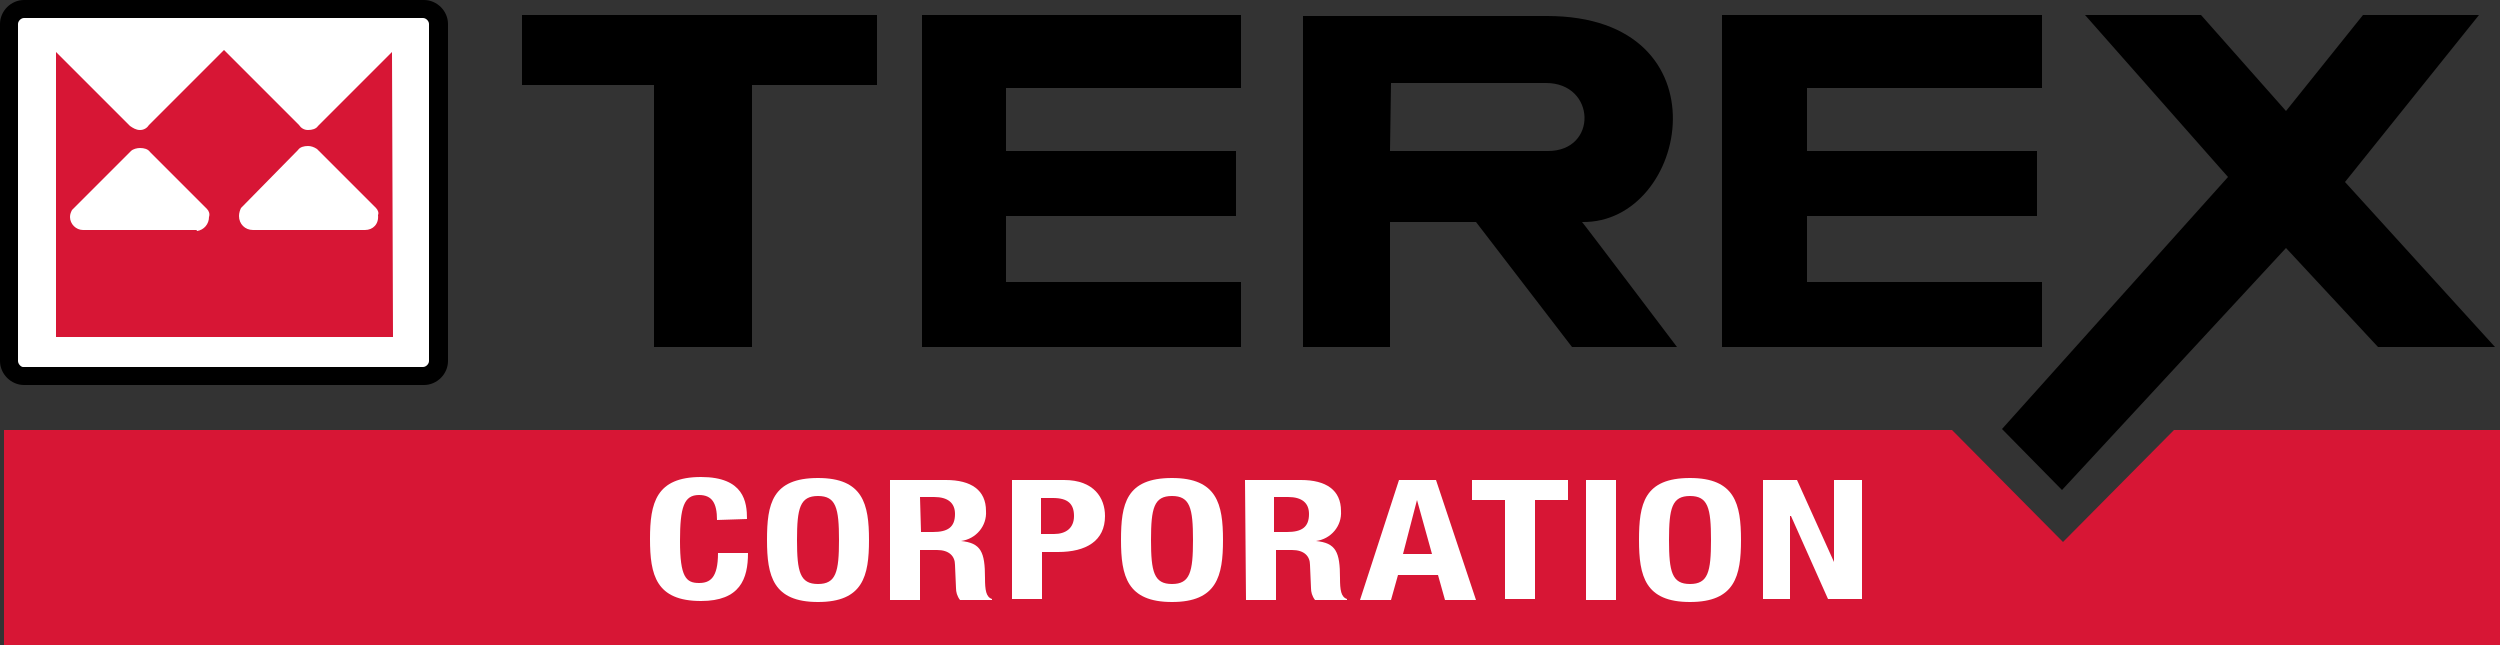 <?xml version="1.0" encoding="utf-8"?>
<!-- Generator: Adobe Illustrator 24.0.1, SVG Export Plug-In . SVG Version: 6.00 Build 0)  -->
<svg version="1.1" id="Layer_1" xmlns="http://www.w3.org/2000/svg" xmlns:xlink="http://www.w3.org/1999/xlink" x="0px" y="0px"
	 viewBox="0 0 250 64.5" style="enable-background:new 0 0 250 64.5;" xml:space="preserve">
<rect x="0" y="0" width="250" height="64.5" fill="#333333" stroke="none"/>
<style type="text/css">
	.st0{fill:#D71635;}
	.st1{fill:#FFFFFF;}
</style>
<g id="layer">
	<polygon class="st0" points="217.4,43 206.3,54.2 195.2,43 0.4,43 0.4,64.5 250,64.5 250,43 	"/>
	<path class="st1" d="M71.7,52c0-1.7-0.5-2.5-1.8-2.5c-1.5,0-1.9,1.2-1.9,4.6c0,3.6,0.6,4.2,1.9,4.2c1.1,0,1.9-0.5,1.9-3h3
		c0,2.6-0.8,4.8-4.7,4.8c-4.5,0-5.1-2.6-5.1-6.2s0.6-6.2,5.1-6.2c4.3,0,4.6,2.5,4.6,4.2L71.7,52L71.7,52z"/>
	<path class="st1" d="M81.8,47.8c4.5,0,5.1,2.6,5.1,6.2s-0.6,6.2-5.1,6.2s-5.1-2.6-5.1-6.2C76.7,50.4,77.2,47.8,81.8,47.8
		 M81.8,58.4c1.8,0,2.1-1.2,2.1-4.4s-0.3-4.4-2.1-4.4s-2.1,1.2-2.1,4.4C79.7,57.2,80,58.4,81.8,58.4"/>
	<path class="st1" d="M89,48h5.6c2.5,0,4,1,4,3.1c0.1,1.5-1,2.8-2.5,3c0,0,0,0,0,0v0c2,0.2,2.4,1.1,2.4,3.7c0,1.2,0.1,1.9,0.7,2.1
		v0.1h-3.2c-0.3-0.4-0.4-0.8-0.4-1.2l-0.1-2.3c0-0.9-0.6-1.5-1.8-1.5H92v5h-3V48z M92.1,53.2h1.2c1.5,0,2.2-0.5,2.2-1.8
		c0-1.1-0.7-1.7-2.1-1.7h-1.4L92.1,53.2z"/>
	<path class="st1" d="M101.1,48h5.3c3,0,4.1,1.8,4.1,3.6c0,2.5-1.9,3.6-4.7,3.6h-1.6v4.7h-3V48z M104.1,53.4h1.3c1.2,0,2-0.6,2-1.8
		c0-1.2-0.6-1.8-2.1-1.8h-1.2V53.4z"/>
	<path class="st1" d="M117.2,47.8c4.5,0,5.1,2.6,5.1,6.2s-0.6,6.2-5.1,6.2s-5.1-2.6-5.1-6.2S112.6,47.8,117.2,47.8 M117.2,58.4
		c1.8,0,2.1-1.2,2.1-4.4s-0.3-4.4-2.1-4.4s-2.1,1.2-2.1,4.4C115.1,57.2,115.4,58.4,117.2,58.4"/>
	<path class="st1" d="M124.5,48h5.6c2.5,0,4,1,4,3.1c0.1,1.5-1,2.8-2.5,3c0,0,0,0,0,0v0c2,0.2,2.4,1.1,2.4,3.7
		c0,1.2,0.1,1.9,0.7,2.1v0.1h-3.2c-0.3-0.4-0.4-0.8-0.4-1.2l-0.1-2.3c0-0.9-0.6-1.5-1.8-1.5h-1.6v5h-3L124.5,48z M127.5,53.2h1.2
		c1.5,0,2.2-0.5,2.2-1.8c0-1.1-0.7-1.7-2.1-1.7h-1.4V53.2z"/>
	<path class="st1" d="M139.9,48h3.7l4,12h-3.1l-0.7-2.5h-4l-0.7,2.5H136L139.9,48z M140.3,55.4h2.9l-1.5-5.4h0L140.3,55.4z"/>
	<polygon class="st1" points="156.8,48 156.8,50 153.5,50 153.5,59.9 150.5,59.9 150.5,50 147.2,50 147.2,48 	"/>
	<rect x="158.6" y="48" class="st1" width="3" height="12"/>
	<path class="st1" d="M169,47.8c4.5,0,5.1,2.6,5.1,6.2s-0.6,6.2-5.1,6.2s-5.1-2.6-5.1-6.2S164.4,47.8,169,47.8 M169,58.4
		c1.8,0,2.1-1.2,2.1-4.4s-0.3-4.4-2.1-4.4s-2.1,1.2-2.1,4.4C166.9,57.2,167.2,58.4,169,58.4"/>
	<polygon class="st1" points="179.7,48 183.4,56.2 183.4,56.2 183.4,48 186.2,48 186.2,59.9 182.8,59.9 179.1,51.6 179,51.6 
		179,59.9 176.3,59.9 176.3,48 	"/>
	<path class="st1" d="M3.2,0.8C2,0.8,1,1.9,1,3.1c0,0,0,0,0,0v32.3c0,1.3,1,2.3,2.3,2.3h38.2c1.3,0,2.3-1,2.3-2.3c0,0,0,0,0,0V3.2
		c0-1.3-1-2.3-2.3-2.3C41.5,0.8,3.2,0.8,3.2,0.8z"/>
	<path d="M2.4,0C1.1,0,0,1.1,0,2.4v33.7c0,1.3,1.1,2.4,2.4,2.4h40c1.3,0,2.4-1.1,2.4-2.4V2.4c0-1.3-1.1-2.4-2.4-2.4L2.4,0L2.4,0z
		 M1.8,36.1V2.4c0-0.3,0.3-0.6,0.6-0.6h39.9c0.3,0,0.6,0.3,0.6,0.6v33.7c0,0.3-0.3,0.6-0.6,0.6h-40C2.1,36.7,1.8,36.4,1.8,36.1"/>
	<path class="st0" d="M39.2,5.2l-7.4,7.4l0,0c-0.2,0.3-0.6,0.4-1,0.4c-0.4,0-0.7-0.2-0.9-0.5L22.4,5l-7.5,7.5
		C14.7,12.8,14.4,13,14,13c-0.4,0-0.7-0.2-1-0.4L5.6,5.2l0,0v28.5h33.7L39.2,5.2L39.2,5.2z M19.6,23L8.3,23C7.6,23,7,22.4,7,21.7
		c0-0.3,0.1-0.5,0.2-0.7l5.9-5.9c0.2-0.2,0.6-0.3,0.9-0.3c0.4,0,0.8,0.1,1,0.4l5.7,5.7c0.2,0.2,0.3,0.5,0.2,0.8
		c0,0.7-0.5,1.3-1.2,1.4C19.7,23,19.6,23,19.6,23 M36.5,23l-11.2,0c-0.8,0-1.4-0.6-1.4-1.4c0-0.3,0.1-0.6,0.2-0.8l5.7-5.8
		c0.2-0.3,0.6-0.4,1-0.4c0.3,0,0.6,0.1,0.9,0.3l5.9,5.9c0.2,0.2,0.3,0.5,0.2,0.7C37.9,22.4,37.3,23,36.5,23"/>
	<polygon points="65.4,34.7 65.4,8.5 52.2,8.5 52.2,1.5 87.7,1.5 87.7,8.5 75.2,8.5 75.2,34.7 	"/>
	<polygon points="92.2,34.7 92.2,1.5 124.1,1.5 124.1,8.8 100.6,8.8 100.6,15.1 123.6,15.1 123.6,21.6 100.6,21.6 100.6,28.2 
		124.1,28.2 124.1,34.7 	"/>
	<polygon points="172.2,34.7 172.2,1.5 204.2,1.5 204.2,8.8 180.7,8.8 180.7,15.1 203.7,15.1 203.7,21.6 180.7,21.6 180.7,28.2 
		204.2,28.2 204.2,34.7 	"/>
	<polygon points="249.5,34.7 234.5,18.2 247.9,1.5 236.3,1.5 228.6,11.1 220.1,1.5 208.5,1.5 222.8,17.7 200.2,42.9 206.2,49 
		228.6,24.8 237.8,34.7 	"/>
	<path d="M139.1,8.3h15.5c5,0,5.2,6.8,0.2,6.8H139L139.1,8.3z M130.3,1.5v33.2h8.7V22.2h8.6l9.6,12.5h10.5c0,0-9.6-12.7-9.5-12.5
		c10.7,0.2,14.7-20.6-3.5-20.6H130.3z"/>
</g>
</svg>
